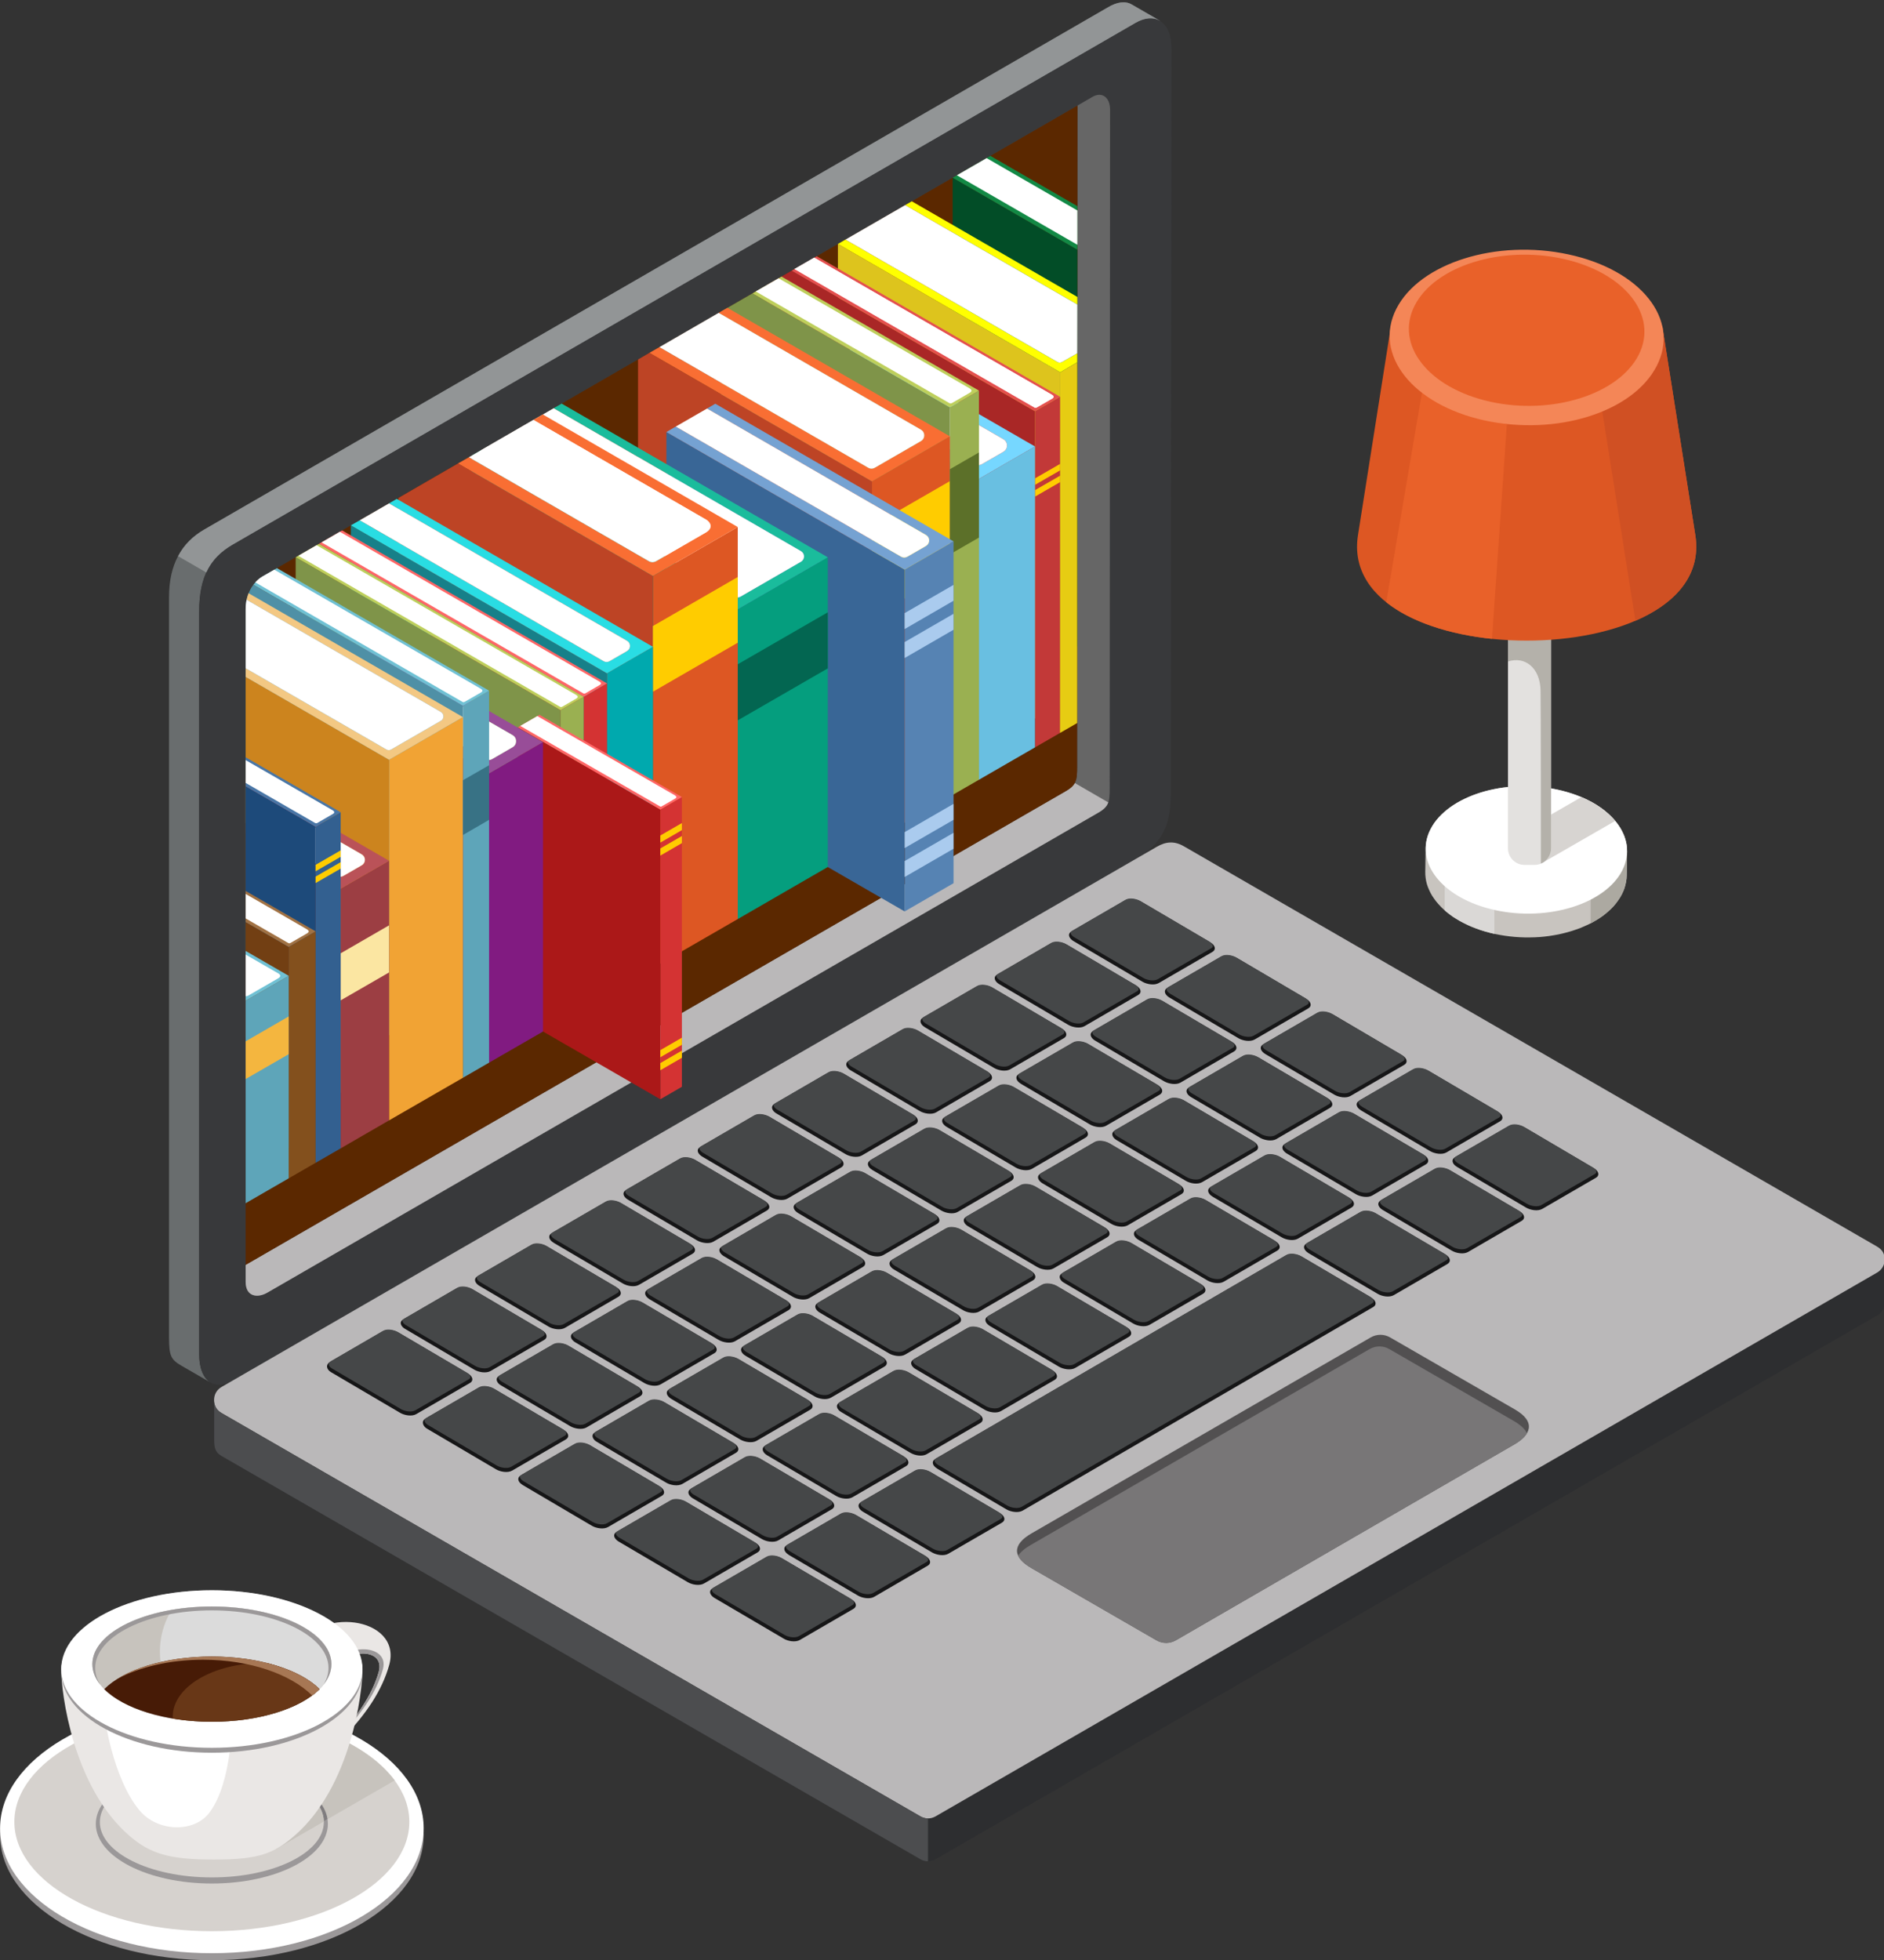 <?xml version="1.0" encoding="UTF-8"?><svg xmlns="http://www.w3.org/2000/svg" xmlns:xlink="http://www.w3.org/1999/xlink" height="119.6" preserveAspectRatio="xMidYMid meet" version="1.0" viewBox="24.6 19.7 115.0 119.6" width="115.0" zoomAndPan="magnify"><rect x="24.6" y="19.7" width="115.0" height="119.6" fill="#333333" stroke="none"/><defs><clipPath id="a"><path d="M 0 0 L 161.398 0 L 161.398 161.398 L 0 161.398 Z M 0 0"/></clipPath></defs><g><g clip-path="url(#a)"/><g><path d="M 37.062 52.016 L 92.207 20.16 C 92.785 19.809 93.297 19.746 93.68 19.973 L 95.395 20.961 L 95.395 20.969 C 94.992 20.734 94.465 20.777 93.91 21.098 L 38.82 52.922 C 37.496 53.688 36.758 54.816 36.758 57.02 L 36.758 102.332 C 36.758 103.188 37.012 103.789 37.434 104.051 L 35.66 103.027 C 35.027 102.66 34.918 102.414 34.918 101.32 L 34.918 56.121 C 34.918 54.137 35.691 52.809 37.062 52.016" fill="#696d6e" fill-rule="evenodd"/></g><g><path d="M 38.82 52.922 L 93.91 21.098 C 95.066 20.43 96.113 20.973 96.109 22.688 L 96.07 67.973 C 96.066 69.902 95.688 71.098 93.934 72.109 L 38.801 103.938 C 37.621 104.621 36.758 103.906 36.758 102.332 L 36.758 57.02 C 36.758 54.816 37.496 53.688 38.82 52.922" fill="#38393b" fill-rule="evenodd"/></g><g><path d="M 139.641 96.551 L 139.641 99.188 C 139.641 99.562 139.488 99.793 139.176 99.973 L 81.707 133.152 C 81.41 133.324 81.074 133.324 80.781 133.152 L 38.133 108.551 C 37.805 108.363 37.672 108.145 37.672 107.598 L 37.672 105.211 C 37.691 105.512 37.828 105.758 38.133 105.93 L 80.781 130.535 C 81.074 130.703 81.41 130.703 81.707 130.535 L 139.176 97.352 C 139.473 97.184 139.641 96.891 139.641 96.551" fill="#2d2e30" fill-rule="evenodd"/></g><g><path d="M 38.133 104.328 L 95.211 71.371 C 95.777 71.043 96.293 71.012 96.863 71.34 L 139.168 95.762 C 139.5 95.953 139.641 96.211 139.641 96.551 C 139.641 96.891 139.473 97.184 139.176 97.355 L 81.707 130.535 C 81.41 130.703 81.074 130.703 80.781 130.535 L 38.133 105.93 C 37.805 105.742 37.668 105.469 37.668 105.129 C 37.668 104.789 37.836 104.496 38.133 104.328" fill="#bab8b9" fill-rule="evenodd"/></g><g><path d="M 108.258 101.316 C 108.637 101.094 109.082 101.094 109.465 101.316 L 117.066 105.703 C 118.414 106.48 117.992 107.285 117.055 107.828 L 96.387 119.785 C 96.004 120.008 95.559 120.008 95.176 119.785 L 87.559 115.387 C 86.414 114.727 86.355 113.965 87.574 113.262 L 108.258 101.316" fill="#525051" fill-rule="evenodd"/></g><g><path d="M 40.637 54.867 L 91.289 25.609 C 91.863 25.281 92.359 25.633 92.359 26.398 L 92.336 67.359 C 92.336 68.539 92.391 68.859 91.629 69.297 L 40.91 98.582 C 40.336 98.91 39.594 98.852 39.594 97.91 L 39.594 96.883 L 89.641 67.984 C 90.402 67.547 90.348 67.227 90.348 66.047 L 90.371 26.141 L 40.637 54.867" fill="#666" fill-rule="evenodd"/></g><g><path d="M 90.207 67.48 L 92.25 68.664 C 92.16 68.914 91.984 69.094 91.629 69.297 L 40.91 98.582 C 40.336 98.91 39.594 98.852 39.594 97.91 L 39.594 96.883 L 89.641 67.984 C 89.934 67.816 90.105 67.668 90.207 67.48" fill="#bab8b9" fill-rule="evenodd"/></g><g><path d="M 108.199 102.023 C 108.582 101.805 109.027 101.805 109.406 102.023 L 117.012 106.414 C 117.441 106.664 117.691 106.918 117.805 107.16 C 117.656 107.41 117.387 107.637 117.055 107.828 L 96.387 119.785 C 96.004 120.008 95.559 120.008 95.176 119.785 L 87.559 115.387 C 87.145 115.148 86.871 114.895 86.75 114.633 C 86.891 114.41 87.145 114.188 87.52 113.973 L 108.199 102.023" fill="#787677" fill-rule="evenodd"/></g><g><path d="M 49.215 100.211 L 52.48 98.312 C 52.754 98.156 53.207 98.238 53.469 98.391 L 57.688 100.875 C 57.73 100.898 57.773 100.93 57.812 100.965 C 57.98 101.113 58.043 101.328 57.812 101.465 L 54.547 103.359 C 54.273 103.516 53.816 103.434 53.555 103.281 L 49.34 100.797 C 49.293 100.773 49.254 100.742 49.215 100.711 C 49.043 100.559 48.98 100.344 49.215 100.211 Z M 53.746 97.578 L 57.012 95.684 C 57.285 95.527 57.742 95.605 58 95.762 L 62.219 98.242 C 62.262 98.27 62.305 98.301 62.344 98.332 C 62.512 98.48 62.574 98.699 62.344 98.832 L 59.078 100.73 C 58.805 100.887 58.348 100.805 58.09 100.652 L 53.871 98.168 C 53.828 98.145 53.785 98.113 53.746 98.078 C 53.578 97.93 53.516 97.715 53.746 97.578 Z M 58.277 94.949 L 61.543 93.055 C 61.816 92.895 62.273 92.977 62.531 93.129 L 66.75 95.613 C 66.797 95.641 66.836 95.668 66.875 95.703 C 67.043 95.852 67.105 96.066 66.875 96.203 L 63.609 98.098 C 63.336 98.258 62.883 98.176 62.621 98.02 L 58.402 95.539 C 58.359 95.512 58.316 95.48 58.277 95.449 C 58.109 95.301 58.047 95.082 58.277 94.949 Z M 62.809 92.32 L 66.078 90.422 C 66.348 90.266 66.805 90.348 67.066 90.5 L 71.285 92.98 C 71.328 93.008 71.367 93.039 71.406 93.074 C 71.578 93.223 71.641 93.438 71.406 93.57 L 68.141 95.469 C 67.871 95.625 67.414 95.543 67.152 95.391 L 62.934 92.906 C 62.891 92.883 62.848 92.852 62.809 92.816 C 62.641 92.668 62.578 92.453 62.809 92.32 Z M 67.344 89.688 L 70.609 87.793 C 70.879 87.633 71.336 87.715 71.598 87.867 L 75.816 90.352 C 75.859 90.379 75.902 90.406 75.941 90.441 C 76.109 90.59 76.172 90.809 75.941 90.941 L 72.672 92.836 C 72.402 92.996 71.945 92.914 71.684 92.762 L 67.465 90.277 C 67.422 90.25 67.379 90.223 67.344 90.188 C 67.172 90.039 67.109 89.824 67.344 89.688 Z M 71.875 87.059 L 75.141 85.16 C 75.414 85.004 75.867 85.086 76.129 85.238 L 80.348 87.723 C 80.391 87.746 80.434 87.777 80.473 87.812 C 80.641 87.961 80.703 88.176 80.473 88.312 L 77.207 90.207 C 76.934 90.363 76.477 90.281 76.219 90.129 L 72 87.648 C 71.953 87.621 71.914 87.59 71.875 87.559 C 71.707 87.406 71.645 87.191 71.875 87.059 Z M 76.406 84.426 L 79.672 82.531 C 79.945 82.375 80.402 82.457 80.66 82.609 L 84.879 85.09 C 84.922 85.117 84.965 85.148 85.004 85.18 C 85.172 85.332 85.234 85.547 85.004 85.68 L 81.738 87.578 C 81.465 87.734 81.008 87.652 80.75 87.5 L 76.531 85.016 C 76.488 84.992 76.445 84.961 76.406 84.926 C 76.238 84.777 76.176 84.562 76.406 84.426 Z M 80.938 81.797 L 84.203 79.902 C 84.477 79.742 84.934 79.824 85.195 79.977 L 89.41 82.461 C 89.457 82.488 89.496 82.516 89.535 82.551 C 89.707 82.699 89.77 82.914 89.535 83.051 L 86.27 84.945 C 85.996 85.105 85.543 85.023 85.281 84.867 L 81.062 82.387 C 81.02 82.359 80.977 82.328 80.938 82.297 C 80.77 82.148 80.707 81.93 80.938 81.797 Z M 85.469 79.168 L 88.738 77.27 C 89.008 77.113 89.465 77.195 89.727 77.348 L 93.945 79.832 C 93.988 79.855 94.031 79.887 94.066 79.918 C 94.238 80.07 94.301 80.285 94.07 80.418 L 90.801 82.316 C 90.531 82.473 90.074 82.391 89.812 82.238 L 85.594 79.754 C 85.551 79.73 85.508 79.699 85.469 79.664 C 85.301 79.516 85.238 79.301 85.469 79.168 Z M 90.004 76.535 L 93.27 74.641 C 93.539 74.48 93.996 74.562 94.258 74.719 L 98.477 77.199 C 98.52 77.227 98.562 77.258 98.602 77.289 C 98.77 77.438 98.832 77.656 98.602 77.789 L 95.336 79.684 C 95.062 79.844 94.605 79.762 94.344 79.609 L 90.125 77.125 C 90.082 77.098 90.039 77.07 90.004 77.035 C 89.836 76.887 89.77 76.668 90.004 76.535 Z M 50.57 106.266 L 53.801 104.391 C 54.074 104.23 54.531 104.312 54.789 104.465 L 59.008 106.949 C 59.051 106.977 59.094 107.008 59.133 107.039 C 59.301 107.188 59.363 107.402 59.133 107.539 L 55.867 109.434 C 55.594 109.594 55.137 109.512 54.879 109.359 L 50.66 106.875 C 50.43 106.742 50.285 106.43 50.57 106.266 Z M 55.066 103.656 L 58.332 101.758 C 58.605 101.602 59.062 101.684 59.32 101.836 L 63.539 104.32 C 63.586 104.344 63.625 104.375 63.664 104.41 C 63.832 104.559 63.895 104.773 63.664 104.906 L 60.398 106.805 C 60.125 106.961 59.668 106.879 59.41 106.727 L 55.191 104.242 C 55.148 104.219 55.105 104.188 55.066 104.156 C 54.898 104.004 54.836 103.789 55.066 103.656 Z M 59.598 101.023 L 62.863 99.129 C 63.137 98.969 63.594 99.051 63.855 99.207 L 68.074 101.688 C 68.117 101.715 68.156 101.746 68.195 101.777 C 68.363 101.926 68.43 102.145 68.199 102.277 L 64.93 104.172 C 64.656 104.332 64.203 104.25 63.941 104.098 L 59.723 101.613 C 59.68 101.59 59.637 101.559 59.598 101.523 C 59.43 101.375 59.367 101.16 59.598 101.023 Z M 64.129 98.395 L 67.398 96.496 C 67.668 96.34 68.125 96.422 68.387 96.574 L 72.605 99.059 C 72.648 99.086 72.691 99.113 72.727 99.148 C 72.898 99.297 72.961 99.512 72.73 99.648 L 69.465 101.543 C 69.191 101.703 68.734 101.617 68.473 101.465 L 64.254 98.984 C 64.211 98.957 64.168 98.926 64.133 98.895 C 63.961 98.746 63.898 98.527 64.129 98.395 Z M 68.664 95.766 L 71.93 93.867 C 72.203 93.711 72.656 93.793 72.918 93.945 L 77.137 96.426 C 77.18 96.453 77.223 96.484 77.262 96.52 C 77.43 96.668 77.492 96.883 77.262 97.016 L 73.996 98.914 C 73.723 99.07 73.266 98.988 73.004 98.836 L 68.785 96.352 C 68.742 96.328 68.703 96.297 68.664 96.262 C 68.492 96.113 68.43 95.898 68.664 95.766 Z M 73.195 93.133 L 76.461 91.238 C 76.734 91.078 77.191 91.16 77.449 91.316 L 81.668 93.797 C 81.711 93.824 81.754 93.852 81.793 93.887 C 81.961 94.035 82.023 94.254 81.793 94.387 L 78.527 96.281 C 78.254 96.441 77.797 96.359 77.539 96.207 L 73.32 93.723 C 73.277 93.695 73.234 93.668 73.195 93.633 C 73.027 93.484 72.965 93.266 73.195 93.133 Z M 77.727 90.504 L 80.992 88.605 C 81.266 88.449 81.723 88.531 81.98 88.684 L 86.199 91.168 C 86.246 91.191 86.285 91.223 86.324 91.258 C 86.492 91.406 86.555 91.621 86.324 91.758 L 83.059 93.652 C 82.785 93.809 82.332 93.727 82.07 93.574 L 77.852 91.094 C 77.809 91.066 77.766 91.035 77.727 91.004 C 77.559 90.852 77.496 90.637 77.727 90.504 Z M 82.258 87.871 L 85.527 85.977 C 85.797 85.82 86.254 85.902 86.516 86.055 L 90.734 88.535 C 90.777 88.562 90.82 88.594 90.855 88.625 C 91.027 88.777 91.09 88.992 90.855 89.125 L 87.59 91.023 C 87.32 91.18 86.863 91.098 86.602 90.945 L 82.383 88.461 C 82.34 88.438 82.297 88.406 82.262 88.371 C 82.09 88.223 82.027 88.008 82.258 87.871 Z M 86.789 85.242 L 90.059 83.348 C 90.328 83.188 90.785 83.27 91.047 83.422 L 95.266 85.906 C 95.309 85.93 95.352 85.961 95.391 85.996 C 95.559 86.145 95.621 86.359 95.391 86.496 L 92.121 88.391 C 91.852 88.551 91.395 88.469 91.133 88.316 L 86.914 85.832 C 86.871 85.805 86.828 85.773 86.793 85.742 C 86.621 85.594 86.559 85.375 86.789 85.242 Z M 91.324 82.609 L 94.59 80.715 C 94.863 80.559 95.316 80.641 95.578 80.793 L 99.797 83.277 C 99.84 83.301 99.883 83.332 99.922 83.363 C 100.09 83.516 100.152 83.73 99.922 83.863 L 96.656 85.762 C 96.383 85.918 95.926 85.836 95.664 85.684 L 91.449 83.199 C 91.402 83.176 91.363 83.145 91.324 83.109 C 91.156 82.961 91.094 82.746 91.324 82.609 Z M 95.855 79.98 L 99.121 78.086 C 99.395 77.926 99.852 78.008 100.109 78.16 L 104.328 80.645 C 104.371 80.672 104.414 80.703 104.453 80.734 C 104.621 80.883 104.684 81.102 104.453 81.234 L 101.188 83.129 C 100.914 83.289 100.457 83.207 100.199 83.055 L 95.98 80.57 C 95.938 80.543 95.895 80.516 95.855 80.48 C 95.688 80.332 95.625 80.113 95.855 79.98 Z M 56.387 109.73 L 59.652 107.836 C 59.926 107.676 60.383 107.758 60.645 107.91 L 64.859 110.395 C 64.906 110.418 64.945 110.453 64.984 110.484 C 65.156 110.633 65.219 110.852 64.984 110.984 L 61.719 112.879 C 61.445 113.039 60.992 112.957 60.73 112.805 L 56.512 110.32 C 56.469 110.293 56.426 110.262 56.387 110.23 C 56.219 110.082 56.156 109.863 56.387 109.73 Z M 60.918 107.102 L 64.184 105.203 C 64.457 105.047 64.914 105.129 65.176 105.281 L 69.395 107.766 C 69.438 107.789 69.48 107.82 69.516 107.855 C 69.688 108.004 69.75 108.219 69.52 108.352 L 66.25 110.25 C 65.98 110.406 65.523 110.328 65.262 110.172 L 61.043 107.688 C 61 107.664 60.957 107.633 60.918 107.602 C 60.75 107.449 60.688 107.234 60.918 107.102 Z M 65.453 104.469 L 68.719 102.574 C 68.988 102.414 69.445 102.496 69.707 102.652 L 73.926 105.133 C 73.969 105.16 74.012 105.191 74.051 105.223 C 74.219 105.371 74.281 105.59 74.051 105.723 L 70.785 107.617 C 70.512 107.777 70.055 107.695 69.793 107.543 L 65.574 105.059 C 65.531 105.031 65.488 105.004 65.453 104.969 C 65.281 104.82 65.219 104.605 65.453 104.469 Z M 69.984 101.84 L 73.25 99.945 C 73.523 99.785 73.977 99.867 74.238 100.02 L 78.457 102.504 C 78.5 102.527 78.543 102.559 78.582 102.594 C 78.75 102.742 78.812 102.957 78.582 103.094 L 75.316 104.988 C 75.043 105.145 74.586 105.066 74.328 104.91 L 70.109 102.43 C 70.062 102.402 70.023 102.371 69.984 102.34 C 69.816 102.191 69.754 101.973 69.984 101.84 Z M 74.516 99.211 L 77.781 97.312 C 78.055 97.156 78.512 97.238 78.77 97.391 L 82.988 99.871 C 83.031 99.898 83.074 99.93 83.113 99.961 C 83.281 100.113 83.344 100.328 83.113 100.461 L 79.848 102.359 C 79.574 102.516 79.117 102.434 78.859 102.281 L 74.641 99.797 C 74.598 99.773 74.555 99.742 74.516 99.707 C 74.348 99.559 74.285 99.344 74.516 99.211 Z M 79.047 96.578 L 82.312 94.684 C 82.586 94.523 83.043 94.605 83.305 94.758 L 87.523 97.242 C 87.566 97.27 87.605 97.297 87.645 97.332 C 87.816 97.48 87.879 97.699 87.645 97.832 L 84.379 99.727 C 84.105 99.887 83.652 99.805 83.391 99.652 L 79.172 97.168 C 79.129 97.141 79.086 97.113 79.047 97.078 C 78.879 96.93 78.816 96.711 79.047 96.578 Z M 83.578 93.949 L 86.848 92.051 C 87.117 91.895 87.574 91.977 87.836 92.129 L 92.055 94.613 C 92.098 94.637 92.141 94.668 92.176 94.703 C 92.348 94.852 92.41 95.066 92.18 95.203 L 88.91 97.098 C 88.641 97.254 88.184 97.172 87.922 97.02 L 83.703 94.535 C 83.66 94.512 83.617 94.48 83.582 94.449 C 83.41 94.297 83.348 94.082 83.578 93.949 Z M 88.109 91.316 L 91.379 89.422 C 91.652 89.266 92.105 89.344 92.367 89.5 L 96.586 91.98 C 96.629 92.008 96.672 92.039 96.711 92.07 C 96.879 92.219 96.941 92.438 96.711 92.57 L 93.445 94.465 C 93.172 94.625 92.715 94.543 92.453 94.391 L 88.234 91.906 C 88.191 91.883 88.152 91.852 88.113 91.816 C 87.945 91.668 87.879 91.453 88.109 91.316 Z M 92.645 88.688 L 95.91 86.789 C 96.184 86.633 96.641 86.715 96.898 86.867 L 101.117 89.352 C 101.16 89.379 101.203 89.406 101.242 89.441 C 101.41 89.59 101.473 89.805 101.242 89.941 L 97.977 91.836 C 97.703 91.996 97.246 91.914 96.988 91.758 L 92.77 89.277 C 92.723 89.25 92.684 89.219 92.645 89.188 C 92.477 89.039 92.414 88.82 92.645 88.688 Z M 97.176 86.055 L 100.441 84.16 C 100.715 84.004 101.172 84.086 101.434 84.238 L 105.648 86.719 C 105.695 86.746 105.734 86.777 105.773 86.809 C 105.941 86.961 106.008 87.176 105.773 87.309 L 102.508 89.207 C 102.234 89.363 101.777 89.281 101.52 89.129 L 97.301 86.645 C 97.258 86.621 97.215 86.59 97.176 86.555 C 97.008 86.406 96.945 86.191 97.176 86.055 Z M 101.707 83.426 L 104.977 81.531 C 105.246 81.371 105.703 81.453 105.965 81.605 L 110.184 84.09 C 110.227 84.117 110.27 84.148 110.305 84.18 C 110.477 84.328 110.539 84.547 110.309 84.68 L 107.039 86.574 C 106.77 86.734 106.312 86.652 106.051 86.5 L 101.832 84.016 C 101.789 83.988 101.746 83.961 101.711 83.926 C 101.539 83.777 101.477 83.559 101.707 83.426 Z M 62.238 113.176 L 65.508 111.281 C 65.777 111.121 66.234 111.203 66.496 111.355 L 70.715 113.84 C 70.758 113.863 70.801 113.895 70.84 113.93 C 71.008 114.078 71.07 114.293 70.84 114.43 L 67.574 116.324 C 67.301 116.484 66.844 116.402 66.582 116.246 L 62.363 113.766 C 62.32 113.738 62.277 113.711 62.242 113.676 C 62.07 113.527 62.008 113.309 62.238 113.176 Z M 66.773 110.543 L 70.039 108.648 C 70.312 108.492 70.766 108.574 71.027 108.727 L 75.246 111.211 C 75.289 111.234 75.332 111.266 75.371 111.297 C 75.539 111.449 75.602 111.664 75.371 111.797 L 72.105 113.695 C 71.832 113.852 71.375 113.77 71.113 113.617 L 66.898 111.133 C 66.852 111.109 66.812 111.078 66.773 111.043 C 66.602 110.895 66.539 110.68 66.773 110.543 Z M 71.305 107.914 L 74.57 106.02 C 74.844 105.859 75.301 105.941 75.559 106.098 L 79.777 108.578 C 79.82 108.605 79.863 108.637 79.902 108.668 C 80.07 108.816 80.133 109.035 79.902 109.168 L 76.637 111.062 C 76.363 111.223 75.906 111.141 75.648 110.988 L 71.43 108.504 C 71.387 108.477 71.344 108.449 71.305 108.414 C 71.137 108.266 71.074 108.047 71.305 107.914 Z M 75.836 105.285 L 79.102 103.391 C 79.375 103.23 79.832 103.312 80.094 103.465 L 84.309 105.949 C 84.355 105.973 84.395 106.004 84.434 106.039 C 84.602 106.188 84.664 106.402 84.434 106.539 L 81.168 108.434 C 80.895 108.594 80.441 108.512 80.18 108.355 L 75.961 105.871 C 75.918 105.848 75.875 105.816 75.836 105.785 C 75.668 105.637 75.605 105.418 75.836 105.285 Z M 80.367 102.652 L 83.637 100.758 C 83.906 100.602 84.363 100.684 84.625 100.836 L 88.844 103.316 C 88.887 103.344 88.93 103.375 88.965 103.406 C 89.137 103.559 89.199 103.773 88.969 103.906 L 85.699 105.805 C 85.43 105.961 84.973 105.879 84.711 105.727 L 80.492 103.242 C 80.449 103.219 80.406 103.188 80.367 103.152 C 80.199 103.004 80.137 102.789 80.367 102.652 Z M 84.902 100.023 L 88.168 98.129 C 88.441 97.969 88.895 98.051 89.156 98.203 L 93.375 100.688 C 93.418 100.715 93.461 100.742 93.496 100.777 C 93.668 100.926 93.73 101.145 93.5 101.277 L 90.234 103.172 C 89.961 103.332 89.504 103.25 89.242 103.098 L 85.023 100.613 C 84.98 100.586 84.941 100.559 84.902 100.523 C 84.73 100.375 84.668 100.156 84.902 100.023 Z M 89.434 97.395 L 92.699 95.496 C 92.973 95.34 93.426 95.422 93.688 95.574 L 97.906 98.059 C 97.949 98.082 97.992 98.113 98.031 98.148 C 98.199 98.297 98.262 98.512 98.031 98.648 L 94.766 100.543 C 94.492 100.699 94.035 100.617 93.777 100.465 L 89.559 97.98 C 89.516 97.957 89.473 97.926 89.434 97.895 C 89.266 97.742 89.203 97.527 89.434 97.395 Z M 93.965 94.762 L 97.23 92.867 C 97.504 92.711 97.961 92.789 98.219 92.945 L 102.438 95.426 C 102.48 95.453 102.523 95.484 102.562 95.516 C 102.73 95.664 102.793 95.883 102.562 96.016 L 99.297 97.91 C 99.023 98.07 98.57 97.988 98.309 97.836 L 94.09 95.352 C 94.047 95.328 94.004 95.297 93.965 95.262 C 93.797 95.113 93.734 94.898 93.965 94.762 Z M 98.496 92.133 L 101.762 90.234 C 102.035 90.078 102.492 90.16 102.754 90.312 L 106.973 92.797 C 107.016 92.824 107.059 92.852 107.094 92.887 C 107.266 93.035 107.324 93.25 107.094 93.387 L 103.828 95.281 C 103.555 95.441 103.102 95.359 102.84 95.203 L 98.621 92.723 C 98.578 92.695 98.535 92.664 98.496 92.633 C 98.328 92.48 98.266 92.266 98.496 92.133 Z M 103.027 89.504 L 106.297 87.605 C 106.566 87.449 107.023 87.531 107.285 87.684 L 111.504 90.164 C 111.547 90.191 111.59 90.223 111.629 90.254 C 111.797 90.406 111.859 90.621 111.629 90.754 L 108.359 92.652 C 108.09 92.809 107.633 92.727 107.371 92.574 L 103.152 90.09 C 103.109 90.066 103.066 90.035 103.031 90 C 102.859 89.852 102.797 89.637 103.027 89.504 Z M 107.562 86.871 L 110.828 84.977 C 111.102 84.816 111.555 84.898 111.816 85.051 L 116.035 87.535 C 116.078 87.562 116.121 87.594 116.16 87.625 C 116.328 87.773 116.391 87.992 116.16 88.125 L 112.895 90.02 C 112.621 90.18 112.164 90.098 111.902 89.945 L 107.684 87.461 C 107.641 87.434 107.602 87.406 107.562 87.371 C 107.391 87.223 107.328 87.004 107.562 86.871 Z M 68.094 116.621 L 71.359 114.727 C 71.633 114.566 72.09 114.648 72.348 114.801 L 76.566 117.285 C 76.609 117.312 76.652 117.34 76.691 117.375 C 76.859 117.523 76.922 117.738 76.691 117.875 L 73.426 119.77 C 73.152 119.93 72.695 119.848 72.438 119.691 L 68.219 117.211 C 68.172 117.184 68.133 117.152 68.094 117.121 C 67.926 116.973 67.863 116.754 68.094 116.621 Z M 72.625 113.988 L 75.891 112.094 C 76.164 111.938 76.621 112.02 76.883 112.172 L 81.098 114.652 C 81.145 114.68 81.184 114.711 81.223 114.742 C 81.391 114.895 81.457 115.109 81.223 115.242 L 77.957 117.141 C 77.684 117.297 77.227 117.215 76.969 117.062 L 72.75 114.582 C 72.707 114.555 72.664 114.523 72.625 114.488 C 72.457 114.34 72.395 114.125 72.625 113.988 Z M 77.156 111.359 L 80.422 109.465 C 80.695 109.305 81.152 109.387 81.414 109.539 L 85.633 112.023 C 85.676 112.051 85.719 112.082 85.754 112.113 C 85.926 112.262 85.988 112.48 85.758 112.613 L 82.488 114.508 C 82.219 114.668 81.762 114.586 81.5 114.434 L 77.281 111.949 C 77.238 111.922 77.195 111.895 77.156 111.859 C 76.988 111.711 76.926 111.492 77.156 111.359 Z M 81.688 108.73 C 88.82 104.59 95.953 100.453 103.086 96.312 C 103.355 96.152 103.812 96.234 104.074 96.391 L 108.293 98.871 C 108.336 98.898 108.379 98.93 108.414 98.961 C 108.586 99.109 108.648 99.328 108.414 99.461 C 101.285 103.602 94.152 107.738 87.023 111.879 C 86.75 112.035 86.293 111.957 86.031 111.801 L 81.812 109.32 C 81.77 109.293 81.727 109.262 81.691 109.23 C 81.52 109.082 81.457 108.863 81.688 108.73 Z M 104.352 95.578 L 107.617 93.68 C 107.891 93.523 108.344 93.605 108.605 93.758 L 112.824 96.242 C 112.867 96.266 112.91 96.297 112.949 96.332 C 113.117 96.48 113.18 96.695 112.949 96.832 L 109.684 98.727 C 109.41 98.887 108.953 98.805 108.691 98.648 L 104.473 96.168 C 104.43 96.141 104.387 96.109 104.352 96.078 C 104.18 95.926 104.117 95.711 104.352 95.578 Z M 108.883 92.945 L 112.148 91.051 C 112.422 90.895 112.879 90.977 113.137 91.129 L 117.355 93.609 C 117.398 93.637 117.441 93.668 117.48 93.699 C 117.648 93.848 117.711 94.066 117.48 94.199 L 114.215 96.094 C 113.941 96.254 113.484 96.172 113.227 96.02 L 109.008 93.535 C 108.965 93.512 108.922 93.48 108.883 93.445 C 108.715 93.297 108.652 93.082 108.883 92.945 Z M 113.414 90.316 L 116.68 88.422 C 116.953 88.262 117.41 88.344 117.672 88.496 L 121.887 90.98 C 121.934 91.008 121.973 91.035 122.012 91.07 C 122.18 91.219 122.242 91.438 122.012 91.57 L 118.746 93.465 C 118.473 93.625 118.016 93.543 117.758 93.391 L 113.539 90.906 C 113.496 90.879 113.453 90.848 113.414 90.816 C 113.246 90.668 113.184 90.449 113.414 90.316 Z M 44.758 102.797 L 47.949 100.945 C 48.219 100.785 48.676 100.867 48.938 101.02 L 53.156 103.504 C 53.199 103.531 53.242 103.559 53.281 103.594 C 53.449 103.742 53.512 103.961 53.281 104.094 L 50.012 105.988 C 49.742 106.148 49.285 106.066 49.023 105.91 L 44.805 103.43 C 44.535 103.27 44.453 102.977 44.758 102.797" fill="#161617" fill-rule="evenodd"/></g><g><path d="M 49.262 100.168 C 49.043 100.293 49.242 100.484 49.387 100.566 L 53.605 103.051 C 53.832 103.184 54.25 103.266 54.484 103.129 L 57.75 101.23 C 57.969 101.105 57.77 100.914 57.625 100.832 L 53.406 98.348 C 53.18 98.215 52.762 98.137 52.527 98.273 Z M 53.793 97.539 C 53.578 97.664 53.777 97.855 53.918 97.938 L 58.137 100.422 C 58.363 100.555 58.781 100.633 59.016 100.496 L 62.281 98.602 C 62.5 98.477 62.301 98.285 62.156 98.203 L 57.938 95.719 C 57.711 95.586 57.297 95.504 57.059 95.641 Z M 58.324 94.906 C 58.109 95.031 58.309 95.223 58.449 95.309 L 62.668 97.789 C 62.895 97.922 63.312 98.004 63.547 97.867 L 66.816 95.973 C 67.031 95.844 66.832 95.656 66.691 95.57 L 62.469 93.086 C 62.242 92.953 61.828 92.875 61.594 93.012 Z M 62.855 92.277 C 62.641 92.402 62.84 92.594 62.984 92.676 L 67.203 95.16 C 67.426 95.293 67.844 95.371 68.082 95.234 L 71.348 93.34 C 71.562 93.215 71.363 93.023 71.223 92.941 L 67.004 90.457 C 66.777 90.324 66.359 90.242 66.125 90.383 Z M 67.391 89.645 C 67.172 89.773 67.371 89.961 67.516 90.047 L 71.734 92.531 C 71.961 92.664 72.375 92.742 72.613 92.605 L 75.879 90.711 C 76.094 90.586 75.895 90.395 75.754 90.309 L 71.535 87.828 C 71.309 87.695 70.891 87.613 70.656 87.75 Z M 71.922 87.016 C 71.707 87.141 71.906 87.332 72.047 87.414 L 76.266 89.898 C 76.492 90.031 76.91 90.113 77.145 89.977 L 80.41 88.078 C 80.629 87.953 80.43 87.762 80.285 87.68 L 76.066 85.195 C 75.84 85.062 75.422 84.984 75.188 85.121 Z M 76.453 84.387 C 76.238 84.512 76.438 84.703 76.578 84.785 L 80.797 87.27 C 81.023 87.402 81.441 87.48 81.676 87.344 L 84.941 85.449 C 85.16 85.324 84.961 85.133 84.816 85.047 L 80.598 82.566 C 80.371 82.434 79.957 82.352 79.719 82.488 Z M 80.984 81.754 C 80.77 81.883 80.969 82.07 81.109 82.156 L 85.328 84.637 C 85.555 84.773 85.973 84.852 86.207 84.715 L 89.477 82.82 C 89.691 82.691 89.492 82.504 89.348 82.418 L 85.133 79.934 C 84.906 79.801 84.488 79.723 84.254 79.859 Z M 85.52 79.125 C 85.301 79.25 85.5 79.441 85.645 79.523 L 89.863 82.008 C 90.09 82.141 90.504 82.223 90.738 82.086 L 94.008 80.188 C 94.223 80.062 94.023 79.871 93.883 79.789 L 89.664 77.305 C 89.438 77.172 89.02 77.094 88.785 77.227 Z M 90.051 76.492 C 89.832 76.621 90.031 76.809 90.176 76.895 L 94.395 79.379 C 94.621 79.512 95.035 79.59 95.273 79.453 L 98.539 77.559 C 98.758 77.434 98.555 77.242 98.414 77.156 L 94.195 74.676 C 93.969 74.543 93.551 74.461 93.316 74.598 Z M 50.617 106.223 C 50.418 106.336 50.543 106.547 50.707 106.645 L 54.926 109.129 C 55.152 109.262 55.57 109.34 55.805 109.203 L 59.07 107.309 C 59.289 107.184 59.09 106.992 58.945 106.906 L 54.727 104.422 C 54.5 104.289 54.086 104.211 53.848 104.348 Z M 55.113 103.613 C 54.898 103.738 55.098 103.93 55.238 104.012 L 59.457 106.496 C 59.684 106.629 60.102 106.711 60.336 106.574 L 63.602 104.676 C 63.82 104.551 63.621 104.359 63.477 104.277 L 59.262 101.793 C 59.031 101.66 58.617 101.582 58.379 101.719 Z M 59.648 100.984 C 59.43 101.109 59.629 101.297 59.773 101.383 L 63.988 103.867 C 64.219 104 64.633 104.078 64.867 103.941 L 68.137 102.047 C 68.352 101.922 68.152 101.73 68.012 101.645 L 63.793 99.164 C 63.566 99.031 63.148 98.949 62.914 99.086 Z M 64.18 98.352 C 63.961 98.477 64.16 98.668 64.305 98.754 L 68.523 101.234 C 68.75 101.367 69.164 101.449 69.402 101.312 L 72.668 99.414 C 72.883 99.289 72.684 99.098 72.543 99.016 L 68.324 96.531 C 68.098 96.398 67.68 96.32 67.445 96.457 Z M 68.711 95.723 C 68.492 95.848 68.691 96.039 68.836 96.121 L 73.055 98.605 C 73.281 98.738 73.699 98.82 73.934 98.68 L 77.199 96.785 C 77.418 96.66 77.219 96.469 77.074 96.387 L 72.855 93.902 C 72.629 93.77 72.211 93.688 71.977 93.824 Z M 73.242 93.09 C 73.027 93.219 73.227 93.406 73.367 93.492 L 77.586 95.973 C 77.812 96.109 78.23 96.188 78.465 96.051 L 81.73 94.156 C 81.949 94.031 81.75 93.84 81.605 93.754 L 77.387 91.273 C 77.16 91.137 76.742 91.059 76.508 91.195 Z M 77.773 90.461 C 77.559 90.586 77.758 90.777 77.898 90.859 L 82.117 93.344 C 82.344 93.477 82.762 93.559 82.996 93.422 L 86.266 91.523 C 86.48 91.398 86.281 91.207 86.141 91.125 L 81.918 88.641 C 81.695 88.508 81.277 88.43 81.039 88.566 Z M 82.305 87.832 C 82.09 87.957 82.289 88.148 82.43 88.23 L 86.652 90.715 C 86.879 90.848 87.293 90.926 87.531 90.789 L 90.797 88.895 C 91.012 88.77 90.812 88.578 90.672 88.492 L 86.453 86.012 C 86.227 85.879 85.809 85.797 85.574 85.934 Z M 86.84 85.199 C 86.621 85.324 86.82 85.516 86.965 85.602 L 91.184 88.082 C 91.41 88.219 91.824 88.297 92.062 88.16 L 95.328 86.266 C 95.543 86.137 95.344 85.949 95.203 85.863 L 90.984 83.379 C 90.758 83.246 90.34 83.168 90.105 83.305 Z M 91.371 82.57 C 91.152 82.695 91.352 82.887 91.496 82.969 L 95.715 85.453 C 95.941 85.586 96.359 85.664 96.594 85.531 L 99.859 83.633 C 100.078 83.508 99.879 83.316 99.734 83.234 L 95.516 80.75 C 95.289 80.617 94.871 80.535 94.637 80.672 Z M 95.902 79.938 C 95.688 80.066 95.887 80.254 96.027 80.34 L 100.246 82.824 C 100.473 82.957 100.891 83.035 101.125 82.898 L 104.391 81.004 C 104.609 80.879 104.41 80.688 104.266 80.602 L 100.047 78.121 C 99.82 77.984 99.406 77.906 99.168 78.043 Z M 56.434 109.688 C 56.219 109.812 56.418 110.004 56.559 110.09 L 60.777 112.57 C 61.004 112.707 61.422 112.785 61.656 112.648 L 64.926 110.754 C 65.141 110.629 64.941 110.438 64.797 110.352 L 60.582 107.867 C 60.355 107.734 59.938 107.656 59.703 107.793 Z M 60.969 107.059 C 60.75 107.184 60.949 107.375 61.094 107.457 L 65.312 109.941 C 65.535 110.074 65.953 110.156 66.191 110.02 L 69.457 108.121 C 69.672 107.996 69.473 107.805 69.332 107.723 L 65.113 105.238 C 64.887 105.105 64.469 105.027 64.234 105.16 Z M 65.5 104.426 C 65.281 104.555 65.48 104.742 65.625 104.828 L 69.844 107.312 C 70.07 107.445 70.484 107.523 70.723 107.387 L 73.988 105.492 C 74.207 105.367 74.004 105.176 73.863 105.09 L 69.645 102.609 C 69.418 102.477 69 102.395 68.766 102.531 Z M 70.031 101.797 C 69.816 101.922 70.016 102.113 70.156 102.195 L 74.375 104.68 C 74.602 104.812 75.02 104.895 75.254 104.758 L 78.52 102.859 C 78.738 102.734 78.539 102.543 78.395 102.461 L 74.176 99.977 C 73.949 99.844 73.531 99.766 73.297 99.902 Z M 74.562 99.168 C 74.348 99.293 74.547 99.484 74.688 99.566 L 78.906 102.051 C 79.133 102.184 79.551 102.266 79.785 102.129 L 83.051 100.23 C 83.27 100.105 83.07 99.914 82.926 99.832 L 78.707 97.348 C 78.48 97.215 78.066 97.133 77.832 97.27 Z M 79.094 96.535 C 78.879 96.66 79.078 96.852 79.219 96.938 L 83.438 99.418 C 83.664 99.555 84.082 99.633 84.316 99.496 L 87.586 97.602 C 87.801 97.473 87.602 97.285 87.461 97.199 L 83.242 94.719 C 83.016 94.582 82.598 94.504 82.363 94.641 Z M 83.629 93.906 C 83.41 94.031 83.609 94.223 83.754 94.305 L 87.973 96.789 C 88.199 96.922 88.613 97.004 88.852 96.867 L 92.117 94.969 C 92.332 94.844 92.133 94.652 91.992 94.57 L 87.773 92.086 C 87.547 91.953 87.129 91.875 86.895 92.012 Z M 88.16 91.277 C 87.941 91.402 88.145 91.594 88.285 91.676 L 92.504 94.16 C 92.73 94.293 93.148 94.371 93.383 94.234 L 96.648 92.34 C 96.867 92.215 96.664 92.023 96.523 91.938 L 92.305 89.457 C 92.078 89.324 91.66 89.242 91.426 89.379 Z M 92.691 88.645 C 92.477 88.77 92.676 88.961 92.816 89.047 L 97.035 91.527 C 97.262 91.66 97.68 91.742 97.914 91.605 L 101.18 89.711 C 101.398 89.582 101.199 89.395 101.055 89.309 L 96.836 86.824 C 96.609 86.691 96.195 86.613 95.957 86.75 Z M 97.223 86.016 C 97.008 86.141 97.207 86.332 97.348 86.414 L 101.566 88.898 C 101.793 89.031 102.211 89.109 102.445 88.973 L 105.715 87.078 C 105.93 86.953 105.73 86.762 105.59 86.68 L 101.367 84.195 C 101.145 84.062 100.727 83.98 100.488 84.117 Z M 101.758 83.383 C 101.539 83.512 101.738 83.699 101.883 83.785 L 106.102 86.27 C 106.324 86.402 106.742 86.48 106.977 86.344 L 110.246 84.449 C 110.461 84.324 110.262 84.133 110.121 84.047 L 105.902 81.566 C 105.676 81.43 105.258 81.352 105.023 81.488 Z M 62.289 113.133 C 62.07 113.258 62.27 113.449 62.414 113.535 L 66.633 116.016 C 66.859 116.148 67.277 116.23 67.512 116.094 L 70.777 114.199 C 70.992 114.07 70.793 113.883 70.652 113.797 L 66.434 111.312 C 66.207 111.18 65.789 111.102 65.555 111.238 Z M 66.82 110.504 C 66.602 110.629 66.801 110.82 66.945 110.902 L 71.164 113.387 C 71.391 113.52 71.809 113.602 72.043 113.465 L 75.309 111.566 C 75.527 111.441 75.328 111.25 75.184 111.168 L 70.965 108.684 C 70.738 108.551 70.32 108.473 70.086 108.605 Z M 71.352 107.871 C 71.137 108 71.336 108.188 71.477 108.273 L 75.695 110.758 C 75.922 110.891 76.34 110.969 76.574 110.832 L 79.84 108.938 C 80.059 108.812 79.859 108.621 79.715 108.535 L 75.496 106.055 C 75.27 105.918 74.855 105.84 74.617 105.977 Z M 75.883 105.242 C 75.668 105.367 75.867 105.559 76.008 105.645 L 80.227 108.125 C 80.453 108.258 80.871 108.34 81.105 108.203 L 84.371 106.309 C 84.59 106.18 84.391 105.988 84.246 105.906 L 80.031 103.422 C 79.801 103.289 79.387 103.211 79.152 103.348 Z M 80.418 102.613 C 80.199 102.738 80.398 102.93 80.543 103.012 L 84.762 105.496 C 84.988 105.629 85.402 105.707 85.641 105.57 L 88.906 103.676 C 89.121 103.551 88.922 103.359 88.781 103.273 L 84.562 100.793 C 84.336 100.66 83.918 100.578 83.684 100.715 Z M 84.949 99.98 C 84.73 100.105 84.93 100.297 85.074 100.383 L 89.293 102.863 C 89.52 102.996 89.934 103.078 90.172 102.941 L 93.438 101.047 C 93.656 100.918 93.457 100.73 93.312 100.645 L 89.094 98.16 C 88.867 98.027 88.449 97.949 88.215 98.086 Z M 89.48 97.352 C 89.266 97.477 89.465 97.668 89.605 97.75 L 93.824 100.234 C 94.051 100.367 94.469 100.449 94.703 100.312 L 97.969 98.414 C 98.188 98.289 97.988 98.098 97.844 98.016 L 93.625 95.531 C 93.398 95.398 92.98 95.32 92.746 95.457 Z M 94.012 94.719 C 93.797 94.848 93.996 95.035 94.137 95.121 L 98.355 97.605 C 98.582 97.738 99 97.816 99.234 97.68 L 102.504 95.785 C 102.719 95.66 102.52 95.469 102.379 95.383 L 98.156 92.902 C 97.93 92.77 97.516 92.688 97.281 92.824 Z M 98.543 92.09 C 98.328 92.215 98.527 92.406 98.668 92.492 L 102.887 94.973 C 103.113 95.105 103.531 95.188 103.766 95.051 L 107.035 93.156 C 107.25 93.027 107.051 92.84 106.91 92.754 L 102.691 90.27 C 102.465 90.137 102.047 90.059 101.812 90.195 Z M 103.078 89.461 C 102.859 89.586 103.059 89.777 103.203 89.859 L 107.422 92.344 C 107.648 92.477 108.062 92.555 108.301 92.418 L 111.566 90.523 C 111.781 90.398 111.582 90.207 111.441 90.125 L 107.223 87.641 C 106.996 87.508 106.578 87.426 106.344 87.562 Z M 107.609 86.828 C 107.391 86.957 107.594 87.145 107.734 87.23 L 111.953 89.715 C 112.18 89.848 112.598 89.926 112.832 89.789 L 116.098 87.895 C 116.316 87.77 116.113 87.578 115.973 87.492 L 111.754 85.012 C 111.527 84.875 111.109 84.797 110.875 84.934 Z M 68.141 116.578 C 67.926 116.707 68.125 116.895 68.266 116.98 L 72.484 119.461 C 72.711 119.598 73.129 119.676 73.363 119.539 L 76.629 117.645 C 76.848 117.516 76.648 117.328 76.504 117.242 L 72.285 114.762 C 72.059 114.625 71.645 114.547 71.406 114.684 Z M 72.672 113.949 C 72.457 114.074 72.656 114.266 72.797 114.348 L 77.016 116.832 C 77.242 116.965 77.66 117.043 77.895 116.906 L 81.16 115.012 C 81.379 114.887 81.18 114.695 81.035 114.613 L 76.82 112.129 C 76.594 111.996 76.176 111.914 75.941 112.051 Z M 77.207 111.316 C 76.988 111.445 77.188 111.637 77.332 111.719 L 81.547 114.203 C 81.777 114.336 82.191 114.414 82.426 114.277 L 85.695 112.383 C 85.91 112.258 85.711 112.066 85.57 111.98 L 81.352 109.496 C 81.125 109.363 80.707 109.285 80.473 109.422 Z M 81.738 108.688 C 81.52 108.812 81.719 109.004 81.863 109.09 L 86.082 111.57 C 86.309 111.703 86.723 111.785 86.961 111.648 C 94.09 107.508 101.223 103.367 108.355 99.23 C 108.57 99.105 108.371 98.914 108.23 98.828 L 104.012 96.348 C 103.785 96.215 103.367 96.133 103.133 96.27 C 96 100.41 88.867 104.547 81.738 108.688 Z M 104.398 95.535 C 104.18 95.66 104.379 95.852 104.523 95.938 L 108.742 98.418 C 108.969 98.551 109.387 98.633 109.621 98.496 L 112.887 96.598 C 113.105 96.473 112.902 96.281 112.762 96.199 L 108.543 93.715 C 108.316 93.582 107.898 93.504 107.664 93.641 Z M 108.93 92.906 C 108.715 93.031 108.91 93.223 109.055 93.305 L 113.273 95.789 C 113.5 95.922 113.918 96 114.152 95.863 L 117.418 93.969 C 117.637 93.844 117.438 93.652 117.293 93.57 L 113.074 91.086 C 112.848 90.953 112.434 90.871 112.195 91.008 Z M 113.461 90.273 C 113.246 90.402 113.445 90.59 113.586 90.676 L 117.805 93.156 C 118.031 93.293 118.449 93.371 118.684 93.234 L 121.949 91.34 C 122.168 91.211 121.969 91.023 121.824 90.938 L 117.605 88.457 C 117.383 88.32 116.965 88.242 116.727 88.379 Z M 44.805 102.758 C 44.586 102.883 44.645 103.074 44.855 103.199 L 49.074 105.684 C 49.301 105.816 49.715 105.895 49.953 105.758 L 53.219 103.863 C 53.434 103.734 53.234 103.547 53.094 103.461 L 48.875 100.98 C 48.648 100.844 48.23 100.766 47.996 100.902 L 44.805 102.758" fill="#454748" fill-rule="evenodd"/></g><g><path d="M 81.246 130.66 L 81.246 133.281 C 81.09 133.281 80.93 133.238 80.781 133.152 L 38.133 108.551 C 37.805 108.363 37.672 108.145 37.672 107.598 L 37.672 105.211 C 37.691 105.512 37.828 105.758 38.133 105.93 L 80.781 130.535 C 80.93 130.621 81.09 130.664 81.246 130.66" fill="#4c4d4f" fill-rule="evenodd"/></g><g><path d="M 35.469 53.637 L 37.191 54.633 C 37.539 53.871 38.094 53.34 38.82 52.922 L 93.91 21.098 C 94.465 20.777 94.992 20.734 95.395 20.969 L 95.395 20.961 L 93.68 19.973 C 93.297 19.746 92.785 19.809 92.207 20.16 L 37.062 52.016 C 36.371 52.414 35.832 52.949 35.469 53.637" fill="#929596" fill-rule="evenodd"/></g><g><path d="M 90.371 26.141 L 90.348 66.047 C 90.348 67.227 90.402 67.547 89.641 67.984 L 39.594 96.883 L 39.594 56.863 C 39.594 55.914 40.062 55.199 40.637 54.867 L 90.371 26.141" fill="#5b2800" fill-rule="evenodd"/></g><g><path d="M 90.348 59.137 L 82.75 60.996 L 82.75 30.543 L 90.363 34.938 L 90.348 59.137" fill="#024d27" fill-rule="evenodd"/></g><g><path d="M 90.363 32.281 L 85.051 29.211 L 82.75 30.543 L 90.363 34.938 L 90.363 32.281" fill="#128945" fill-rule="evenodd"/></g><g><path d="M 90.363 32.543 L 84.824 29.348 L 83.008 30.395 L 90.363 34.637 L 90.363 32.543" fill="#fff" fill-rule="evenodd"/></g><g><path d="M 89.309 64.422 L 75.746 56.594 L 75.746 34.586 L 89.32 42.422 L 89.309 64.422" fill="#ddc41d" fill-rule="evenodd"/></g><g><path d="M 90.359 41.258 L 89.441 41.785 C 89.344 41.844 89.23 41.844 89.133 41.785 L 76.207 34.32 L 75.746 34.586 L 89.32 42.422 L 90.359 41.809 Z M 90.363 37.82 L 80.258 31.984 L 79.852 32.215 L 90.363 38.281 L 90.363 37.82" fill="#ff0" fill-rule="evenodd"/></g><g><path d="M 90.363 38.281 L 79.852 32.215 L 76.207 34.32 L 89.133 41.785 C 89.23 41.844 89.344 41.844 89.441 41.785 L 90.359 41.258 L 90.363 38.281" fill="#fff" fill-rule="evenodd"/></g><g><path d="M 87.777 65.305 L 89.309 64.422 L 89.309 43.91 L 87.777 44.793 L 87.777 65.305" fill="#c23938" fill-rule="evenodd"/></g><g><path d="M 87.777 65.305 L 71.387 55.844 L 71.387 37.105 L 72.926 36.219 L 87.777 44.793 L 87.777 65.305" fill="#a92726" fill-rule="evenodd"/></g><g><path d="M 89.309 43.91 L 74.453 35.336 L 72.922 36.219 L 87.777 44.793 L 89.309 43.91" fill="#e4504f" fill-rule="evenodd"/></g><g><path d="M 88.816 43.793 L 74.301 35.422 L 73.098 36.117 L 87.746 44.566 C 87.789 44.59 87.836 44.594 87.879 44.566 L 88.816 44.027 C 88.883 43.988 88.914 43.957 88.914 43.906 C 88.914 43.863 88.859 43.816 88.816 43.793" fill="#fff" fill-rule="evenodd"/></g><g><path d="M 88.816 43.793 L 74.301 35.422 L 73.098 36.117 L 87.746 44.566 C 87.789 44.59 87.836 44.594 87.879 44.566 L 88.816 44.027 C 88.883 43.988 88.914 43.957 88.914 43.906 C 88.914 43.863 88.859 43.816 88.816 43.793" fill="#fff" fill-rule="evenodd"/></g><g><path d="M 89.309 48.402 L 89.309 48.008 L 87.777 48.891 L 87.777 49.285 Z M 89.309 48.727 L 87.777 49.609 L 87.777 50.004 L 89.309 49.121 L 89.309 48.727" fill="#fc0" fill-rule="evenodd"/></g><g><path d="M 84.355 67.281 L 87.777 65.305 L 87.777 46.945 L 84.355 48.922 L 84.355 67.281" fill="#69bfe1" fill-rule="evenodd"/></g><g><path d="M 84.355 67.281 L 73.578 61.059 L 73.578 42.699 L 84.355 48.922 L 84.355 67.281" fill="#60afcd" fill-rule="evenodd"/></g><g><path d="M 87.777 46.945 L 77 40.727 L 76.422 41.059 L 85.848 46.5 C 85.988 46.582 86.07 46.723 86.07 46.887 C 86.07 47.047 85.988 47.188 85.848 47.27 L 84.547 48.02 C 84.406 48.102 84.246 48.102 84.105 48.02 L 74.234 42.32 L 73.578 42.699 L 84.355 48.922 L 87.777 46.945" fill="#76d7ff" fill-rule="evenodd"/></g><g><path d="M 85.848 46.5 L 76.422 41.059 L 74.234 42.32 L 84.105 48.02 C 84.246 48.102 84.406 48.102 84.547 48.02 L 85.848 47.27 C 85.988 47.188 86.07 47.047 86.07 46.887 C 86.07 46.723 85.988 46.582 85.848 46.5" fill="#fff" fill-rule="evenodd"/></g><g><path d="M 82.582 68.305 L 84.355 67.281 L 84.355 43.535 L 82.582 44.559 L 82.582 68.305" fill="#9ab051" fill-rule="evenodd"/></g><g><path d="M 82.582 68.305 L 68.605 60.234 L 68.605 38.715 L 70.531 37.602 L 82.582 44.559 L 82.582 68.305" fill="#7f9449" fill-rule="evenodd"/></g><g><path d="M 84.355 43.535 L 72.305 36.578 L 70.531 37.602 L 82.582 44.559 L 84.355 43.535" fill="#becf5c" fill-rule="evenodd"/></g><g><path d="M 83.785 43.398 L 72.125 36.68 L 70.73 37.484 L 82.547 44.297 C 82.594 44.324 82.652 44.324 82.703 44.297 L 83.785 43.672 C 83.863 43.625 83.902 43.59 83.902 43.531 C 83.902 43.48 83.836 43.43 83.785 43.398" fill="#fff" fill-rule="evenodd"/></g><g><path d="M 77.824 71.051 L 82.582 68.305 L 82.582 46.324 L 77.824 49.07 L 77.824 71.051" fill="#dd5723" fill-rule="evenodd"/></g><g><path d="M 77.824 71.051 L 63.547 62.809 L 63.547 41.637 L 64.242 41.23 L 77.824 49.07 L 77.824 71.051" fill="#bd4425" fill-rule="evenodd"/></g><g><path d="M 82.582 46.324 L 69.004 38.484 L 68.469 38.789 L 80.809 45.914 C 80.941 45.988 81.016 46.117 81.016 46.27 C 81.016 46.414 80.941 46.547 80.809 46.621 L 78 48.242 C 77.871 48.316 77.723 48.316 77.594 48.242 L 64.848 40.883 L 64.242 41.23 L 77.824 49.07 L 82.582 46.324" fill="#f96e33" fill-rule="evenodd"/></g><g><path d="M 80.809 45.914 L 68.469 38.789 L 64.848 40.883 L 77.594 48.242 C 77.723 48.316 77.871 48.316 78 48.242 L 80.809 46.621 C 80.941 46.547 81.016 46.414 81.016 46.27 C 81.016 46.117 80.941 45.988 80.809 45.914" fill="#fff" fill-rule="evenodd"/></g><g><path d="M 82.582 49.059 L 77.824 51.805 L 77.824 57.375 L 82.582 54.629 L 82.582 49.059" fill="#fc0" fill-rule="evenodd"/></g><g><path d="M 84.355 47.309 L 82.582 48.332 L 82.582 53.527 L 84.355 52.504 L 84.355 47.309" fill="#5c7029" fill-rule="evenodd"/></g><g><path d="M 79.82 75.316 L 82.805 73.594 L 82.805 52.734 L 79.82 54.457 L 79.82 75.316" fill="#5683b3" fill-rule="evenodd"/></g><g><path d="M 79.82 75.316 L 65.277 66.918 L 65.277 46.062 L 79.82 54.457 L 79.82 75.316" fill="#396696" fill-rule="evenodd"/></g><g><path d="M 82.805 52.734 L 68.262 44.336 L 67.758 44.629 L 81.121 52.344 C 81.242 52.414 81.316 52.535 81.316 52.68 C 81.316 52.82 81.242 52.945 81.121 53.016 L 79.988 53.668 C 79.863 53.738 79.723 53.738 79.602 53.668 L 65.848 45.73 L 65.277 46.062 L 79.82 54.457 L 82.805 52.734" fill="#75a2d2" fill-rule="evenodd"/></g><g><path d="M 81.121 52.344 L 67.758 44.629 L 65.848 45.73 L 79.602 53.668 C 79.723 53.738 79.863 53.738 79.988 53.668 L 81.121 53.016 C 81.242 52.941 81.316 52.82 81.316 52.68 C 81.316 52.535 81.242 52.414 81.121 52.344" fill="#fff" fill-rule="evenodd"/></g><g><path d="M 82.801 56.359 L 82.801 55.391 L 79.82 57.113 L 79.82 58.086 Z M 82.801 58.129 L 82.801 57.156 L 79.82 58.879 L 79.82 59.852 Z M 82.801 69.727 L 82.801 68.754 L 79.82 70.477 L 79.82 71.449 Z M 82.801 70.52 L 79.82 72.242 L 79.82 73.215 L 82.801 71.492 L 82.801 70.52" fill="#aacbee" fill-rule="evenodd"/></g><g><path d="M 69.633 75.781 L 75.129 72.605 L 75.129 53.707 L 69.633 56.879 L 69.633 75.781" fill="#059e7e" fill-rule="evenodd"/></g><g><path d="M 69.633 75.781 L 53.391 66.402 L 53.391 47.5 L 69.633 56.879 L 69.633 75.781" fill="#008b6b" fill-rule="evenodd"/></g><g><path d="M 75.129 53.707 L 58.883 44.328 L 58.395 44.609 L 73.492 53.328 C 73.609 53.398 73.68 53.516 73.68 53.652 C 73.68 53.793 73.609 53.91 73.492 53.98 L 69.797 56.113 C 69.68 56.18 69.539 56.18 69.422 56.113 L 53.949 47.18 L 53.391 47.5 L 69.633 56.879 L 75.129 53.707" fill="#1abc9c" fill-rule="evenodd"/></g><g><path d="M 73.492 53.328 L 58.395 44.609 L 53.949 47.18 L 69.422 56.113 C 69.539 56.18 69.68 56.18 69.797 56.113 L 73.492 53.98 C 73.609 53.91 73.68 53.793 73.68 53.652 C 73.68 53.516 73.609 53.398 73.492 53.328" fill="#fff" fill-rule="evenodd"/></g><g><path d="M 64.453 78.77 L 69.633 75.781 L 69.633 51.859 L 64.453 54.848 L 64.453 78.77" fill="#dd5723" fill-rule="evenodd"/></g><g><path d="M 64.453 78.77 L 48.918 69.801 L 48.918 50.086 L 52.559 47.98 L 64.453 54.848 L 64.453 78.77" fill="#bd4425" fill-rule="evenodd"/></g><g><path d="M 69.633 51.859 L 57.734 44.992 L 57.16 45.324 L 67.703 51.41 C 68.02 51.594 68.121 51.941 67.703 52.18 L 64.648 53.945 C 64.508 54.027 64.344 54.027 64.203 53.945 L 53.219 47.602 L 52.559 47.98 L 64.453 54.848 L 69.633 51.859" fill="#f96e33" fill-rule="evenodd"/></g><g><path d="M 67.703 51.41 L 57.16 45.324 L 53.219 47.602 L 64.203 53.945 C 64.344 54.027 64.508 54.027 64.648 53.945 L 67.703 52.18 C 67.844 52.098 67.926 51.961 67.926 51.797 C 67.926 51.633 67.844 51.492 67.703 51.41" fill="#fff" fill-rule="evenodd"/></g><g><path d="M 69.633 54.91 L 64.453 57.902 L 64.453 61.91 L 69.633 58.918 L 69.633 54.91" fill="#fc0" fill-rule="evenodd"/></g><g><path d="M 61.648 80.391 L 64.453 78.77 L 64.453 59.168 L 61.648 60.785 L 61.648 80.391" fill="#00a9ae" fill-rule="evenodd"/></g><g><path d="M 61.648 80.391 L 46.016 71.363 L 46.016 51.758 L 61.648 60.785 L 61.648 80.391" fill="#178089" fill-rule="evenodd"/></g><g><path d="M 64.453 59.168 L 48.82 50.141 L 48.348 50.414 L 62.875 58.801 C 62.988 58.867 63.055 58.98 63.055 59.117 C 63.055 59.25 62.988 59.363 62.875 59.43 L 61.809 60.047 C 61.691 60.113 61.559 60.113 61.445 60.047 L 46.555 51.449 L 46.016 51.758 L 61.648 60.785 L 64.453 59.168" fill="#29dde3" fill-rule="evenodd"/></g><g><path d="M 62.875 58.801 L 48.348 50.414 L 46.555 51.449 L 61.445 60.047 C 61.559 60.113 61.691 60.113 61.809 60.047 L 62.875 59.43 C 62.988 59.363 63.055 59.25 63.055 59.117 C 63.055 58.98 62.988 58.867 62.875 58.801" fill="#fff" fill-rule="evenodd"/></g><g><path d="M 60.23 81.207 L 61.648 80.391 L 61.648 61.402 L 60.23 62.219 L 60.23 81.207" fill="#d43333" fill-rule="evenodd"/></g><g><path d="M 60.23 81.207 L 50.895 75.816 L 50.895 56.828 L 60.23 62.219 L 60.23 81.207" fill="#ab1818" fill-rule="evenodd"/></g><g><path d="M 61.648 61.402 L 45.484 52.066 L 44.066 52.887 L 60.23 62.219 L 61.648 61.402" fill="#f66" fill-rule="evenodd"/></g><g><path d="M 61.191 61.293 L 45.344 52.148 L 44.227 52.797 L 60.203 62.008 C 60.242 62.031 60.289 62.031 60.328 62.008 L 61.191 61.508 C 61.254 61.473 61.285 61.445 61.285 61.398 C 61.285 61.355 61.234 61.316 61.191 61.293" fill="#fff" fill-rule="evenodd"/></g><g><path d="M 58.816 82.027 L 60.23 81.207 L 60.23 62.219 L 58.816 63.035 L 58.816 82.027" fill="#9ab051" fill-rule="evenodd"/></g><g><path d="M 58.816 82.027 L 42.648 72.691 L 42.648 53.703 L 58.816 63.035 L 58.816 82.027" fill="#7f9449" fill-rule="evenodd"/></g><g><path d="M 60.23 62.219 L 44.066 52.887 L 42.648 53.703 L 58.816 63.035 L 60.23 62.219" fill="#becf5c" fill-rule="evenodd"/></g><g><path d="M 59.777 62.109 L 43.926 52.969 L 42.809 53.613 L 58.785 62.828 C 58.824 62.848 58.871 62.848 58.91 62.828 L 59.777 62.328 C 59.84 62.289 59.867 62.262 59.867 62.215 C 59.867 62.176 59.816 62.133 59.777 62.109" fill="#fff" fill-rule="evenodd"/></g><g><path d="M 64.906 86.777 L 66.223 86.016 L 66.223 68.336 L 64.906 69.098 L 64.906 86.777" fill="#d43333" fill-rule="evenodd"/></g><g><path d="M 64.906 86.777 L 56.211 81.758 L 56.211 64.078 L 64.906 69.098 L 64.906 86.777" fill="#ab1818" fill-rule="evenodd"/></g><g><path d="M 66.223 68.336 L 57.531 63.32 L 56.211 64.078 L 64.906 69.098 L 66.223 68.336" fill="#f66" fill-rule="evenodd"/></g><g><path d="M 65.801 68.234 L 57.398 63.395 L 56.359 63.996 L 64.879 68.902 C 64.914 68.926 64.957 68.926 64.992 68.902 L 65.801 68.438 C 65.855 68.406 65.887 68.379 65.887 68.336 C 65.887 68.297 65.836 68.258 65.801 68.234" fill="#fff" fill-rule="evenodd"/></g><g><path d="M 66.223 83.453 L 66.223 83.02 L 64.906 83.781 L 64.906 84.215 Z M 66.223 83.809 L 64.906 84.57 L 64.906 85.008 L 66.223 84.246 L 66.223 83.809" fill="#fc0" fill-rule="evenodd"/></g><g><path d="M 66.223 70.355 L 66.223 69.922 L 64.906 70.684 L 64.906 71.117 Z M 66.223 70.715 L 64.906 71.473 L 64.906 71.91 L 66.223 71.148 L 66.223 70.715" fill="#fc0" fill-rule="evenodd"/></g><g><path d="M 54.453 80.215 L 54.453 79.312 L 52.859 80.234 L 52.859 81.133 Z M 54.453 80.949 L 52.859 81.871 L 52.859 82.77 L 54.453 81.848 L 54.453 80.949" fill="#fff" fill-rule="evenodd"/></g><g><path d="M 54.453 84.543 L 57.746 82.645 L 57.746 64.988 L 54.453 66.887 L 54.453 84.543" fill="#811b81" fill-rule="evenodd"/></g><g><path d="M 54.453 84.543 L 44.09 78.559 L 44.09 60.902 L 54.453 66.887 L 54.453 84.543" fill="#606" fill-rule="evenodd"/></g><g><path d="M 57.746 64.988 L 47.379 59.004 L 46.824 59.324 L 55.891 64.559 C 56.027 64.637 56.102 64.77 56.102 64.926 C 56.102 65.082 56.027 65.219 55.891 65.297 L 54.641 66.02 C 54.504 66.098 54.348 66.098 54.215 66.02 L 44.723 60.539 L 44.09 60.902 L 54.453 66.887 L 57.746 64.988" fill="#984d98" fill-rule="evenodd"/></g><g><path d="M 55.891 64.559 L 46.824 59.324 L 44.723 60.539 L 54.215 66.02 C 54.348 66.098 54.504 66.098 54.641 66.02 L 55.891 65.297 C 56.027 65.219 56.102 65.082 56.102 64.926 C 56.102 64.77 56.027 64.637 55.891 64.559" fill="#fff" fill-rule="evenodd"/></g><g><path d="M 52.859 85.465 L 54.453 84.543 L 54.453 61.844 L 52.859 62.766 L 52.859 85.465" fill="#5ea5b9" fill-rule="evenodd"/></g><g><path d="M 52.859 85.465 L 39.594 77.805 L 39.594 56.863 C 39.594 56.262 39.781 55.754 40.066 55.379 L 52.859 62.766 L 52.859 85.465" fill="#4f90a6" fill-rule="evenodd"/></g><g><path d="M 54.453 61.844 L 41.504 54.367 L 40.637 54.867 C 40.426 54.988 40.23 55.16 40.066 55.379 L 52.859 62.766 L 54.453 61.844" fill="#70c1d4" fill-rule="evenodd"/></g><g><path d="M 53.941 61.723 L 41.344 54.461 L 40.637 54.867 C 40.473 54.961 40.32 55.086 40.184 55.238 L 52.824 62.527 C 52.871 62.555 52.922 62.555 52.965 62.527 L 53.941 61.965 C 54.012 61.926 54.047 61.895 54.047 61.84 C 54.047 61.793 53.984 61.746 53.941 61.723" fill="#fff" fill-rule="evenodd"/></g><g><path d="M 48.348 88.066 L 52.859 85.465 L 52.859 63.457 L 48.348 66.062 L 48.348 88.066" fill="#f1a334" fill-rule="evenodd"/></g><g><path d="M 48.348 88.066 L 39.594 83.012 L 39.594 61.004 L 48.348 66.062 L 48.348 88.066" fill="#cc841e" fill-rule="evenodd"/></g><g><path d="M 52.859 63.457 L 39.773 55.898 C 39.723 56.023 39.684 56.156 39.652 56.297 L 51.516 63.145 C 51.613 63.203 51.668 63.301 51.668 63.414 C 51.668 63.527 51.613 63.625 51.516 63.68 L 48.484 65.43 C 48.387 65.488 48.273 65.488 48.176 65.43 L 39.594 60.477 L 39.594 61.004 L 48.348 66.062 L 52.859 63.457" fill="#f3c883" fill-rule="evenodd"/></g><g><path d="M 51.516 63.145 L 39.652 56.297 C 39.613 56.473 39.594 56.664 39.594 56.863 L 39.594 60.477 L 48.176 65.43 C 48.273 65.488 48.387 65.488 48.484 65.43 L 51.516 63.68 C 51.613 63.625 51.668 63.527 51.668 63.414 C 51.668 63.301 51.613 63.203 51.516 63.145" fill="#fff" fill-rule="evenodd"/></g><g><path d="M 45.395 89.773 L 48.348 88.066 L 48.348 72.223 L 45.395 73.926 L 45.395 89.773" fill="#9c3e43" fill-rule="evenodd"/></g><g><path d="M 45.395 89.773 L 39.594 86.422 L 39.594 70.578 L 45.395 73.926 L 45.395 89.773" fill="#813337" fill-rule="evenodd"/></g><g><path d="M 48.348 72.223 L 39.594 67.164 L 39.594 67.742 L 46.684 71.836 C 46.805 71.906 46.875 72.027 46.875 72.168 C 46.875 72.309 46.805 72.43 46.684 72.5 L 45.562 73.148 C 45.441 73.219 45.301 73.219 45.18 73.148 L 39.594 69.922 L 39.594 70.578 L 45.395 73.926 L 48.348 72.223" fill="#ba5258" fill-rule="evenodd"/></g><g><path d="M 46.684 71.836 L 39.594 67.742 L 39.594 69.922 L 45.18 73.148 C 45.301 73.219 45.441 73.219 45.562 73.148 L 46.684 72.5 C 46.805 72.43 46.875 72.309 46.875 72.168 C 46.875 72.027 46.805 71.906 46.684 71.836" fill="#fff" fill-rule="evenodd"/></g><g><path d="M 48.348 76.164 L 45.395 77.871 L 45.395 80.742 L 48.348 79.039 L 48.348 76.164" fill="#fbe6a2" fill-rule="evenodd"/></g><g><path d="M 43.863 90.656 L 45.395 89.773 L 45.395 69.262 L 43.863 70.145 L 43.863 90.656" fill="#336090" fill-rule="evenodd"/></g><g><path d="M 43.863 90.656 L 39.594 88.188 L 39.594 67.676 L 43.863 70.145 L 43.863 90.656" fill="#1d4a7a" fill-rule="evenodd"/></g><g><path d="M 45.395 69.262 L 39.594 65.91 L 39.594 67.676 L 43.863 70.145 L 45.395 69.262" fill="#4976a6" fill-rule="evenodd"/></g><g><path d="M 44.902 69.141 L 39.594 66.082 L 39.594 67.473 L 43.832 69.918 C 43.875 69.941 43.926 69.941 43.969 69.918 L 44.902 69.379 C 44.969 69.34 45.004 69.305 45.004 69.258 C 45.004 69.215 44.945 69.168 44.902 69.141" fill="#fff" fill-rule="evenodd"/></g><g><path d="M 45.395 71.984 L 45.395 71.59 L 43.863 72.473 L 43.863 72.867 Z M 45.395 72.309 L 43.863 73.191 L 43.863 73.586 L 45.395 72.703 L 45.395 72.309" fill="#fc0" fill-rule="evenodd"/></g><g><path d="M 42.223 91.602 L 43.863 90.656 L 43.863 76.531 L 42.223 77.48 L 42.223 91.602" fill="#83501d" fill-rule="evenodd"/></g><g><path d="M 42.223 91.602 L 39.594 90.086 L 39.594 75.965 L 42.223 77.48 L 42.223 91.602" fill="#723f13" fill-rule="evenodd"/></g><g><path d="M 43.863 76.531 L 39.594 74.066 L 39.594 75.965 L 42.223 77.48 L 43.863 76.531" fill="#a17244" fill-rule="evenodd"/></g><g><path d="M 43.336 76.406 L 39.594 74.25 L 39.594 75.742 L 42.188 77.238 C 42.234 77.266 42.285 77.266 42.332 77.238 L 43.336 76.66 C 43.406 76.617 43.445 76.582 43.445 76.531 C 43.445 76.484 43.383 76.434 43.336 76.406" fill="#fff" fill-rule="evenodd"/></g><g><path d="M 39.594 93.121 L 42.223 91.602 L 42.223 79.246 L 39.594 80.766 L 39.594 93.121" fill="#5ea5b9" fill-rule="evenodd"/></g><g><path d="M 42.223 79.246 L 39.594 77.727 L 39.594 80.766 L 42.223 79.246" fill="#70c1d4" fill-rule="evenodd"/></g><g><path d="M 41.574 79.09 L 39.594 77.949 L 39.594 80.48 C 39.637 80.496 39.688 80.488 39.73 80.465 L 41.574 79.402 C 41.66 79.348 41.707 79.309 41.707 79.242 C 41.707 79.184 41.629 79.121 41.574 79.09" fill="#fff" fill-rule="evenodd"/></g><g><path d="M 42.223 81.723 L 39.594 83.242 L 39.594 85.543 L 42.223 84.027 L 42.223 81.723" fill="#f4b63f" fill-rule="evenodd"/></g><g><path d="M 54.453 66.395 L 52.859 67.312 L 52.859 70.652 L 54.453 69.727 L 54.453 66.395" fill="#387285" fill-rule="evenodd"/></g><g><path d="M 75.129 57.062 L 69.633 60.234 L 69.633 63.656 L 75.129 60.484 L 75.129 57.062" fill="#036651" fill-rule="evenodd"/></g><g><path d="M 89.309 64.422 L 90.352 63.82 L 90.359 41.809 L 89.32 42.422 L 89.309 64.422" fill="#e6cc13" fill-rule="evenodd"/></g><g><path d="M 123.594 74.281 L 123.684 74.09 L 123.758 73.898 L 123.812 73.707 L 123.855 73.512 L 123.883 73.32 L 123.895 73.129 L 123.918 71.676 L 123.914 71.484 L 123.895 71.293 L 123.863 71.105 L 123.812 70.922 L 123.754 70.734 L 123.676 70.555 L 123.59 70.375 L 123.488 70.199 L 123.371 70.023 L 123.242 69.855 L 123.102 69.688 L 122.949 69.527 L 122.785 69.371 L 122.609 69.219 L 122.422 69.07 L 122.223 68.93 L 122.012 68.793 L 121.789 68.664 L 121.559 68.539 L 121.316 68.422 L 121.066 68.312 L 120.805 68.211 L 120.531 68.117 L 120.25 68.031 L 119.961 67.953 L 119.664 67.883 L 119.359 67.82 L 119.055 67.773 L 118.75 67.73 L 118.445 67.703 L 118.141 67.68 L 117.84 67.672 L 117.539 67.668 L 117.238 67.676 L 116.941 67.695 L 116.648 67.723 L 116.355 67.758 L 116.07 67.801 L 115.789 67.855 L 115.512 67.914 L 115.238 67.984 L 114.973 68.062 L 114.715 68.148 L 114.461 68.242 L 114.219 68.344 L 113.98 68.453 L 113.75 68.57 L 113.531 68.691 L 113.32 68.824 L 113.117 68.961 L 112.93 69.105 L 112.75 69.258 L 112.578 69.414 L 112.422 69.578 L 112.277 69.746 L 112.145 69.922 L 112.027 70.105 L 111.922 70.293 L 111.832 70.484 L 111.758 70.676 L 111.703 70.867 L 111.66 71.059 L 111.633 71.25 L 111.621 71.445 L 111.598 72.898 L 111.602 73.09 L 111.621 73.277 L 111.652 73.465 L 111.699 73.652 L 111.762 73.836 L 111.84 74.02 L 111.926 74.199 L 112.027 74.375 L 112.145 74.547 L 112.273 74.719 L 112.414 74.883 L 112.566 75.047 L 112.73 75.203 L 112.906 75.355 L 113.094 75.5 L 113.293 75.645 L 113.504 75.777 L 113.727 75.91 L 113.957 76.031 L 114.199 76.148 L 114.449 76.258 L 114.711 76.359 L 114.984 76.457 L 115.266 76.543 L 115.555 76.621 L 115.852 76.691 L 116.156 76.75 L 116.461 76.801 L 116.766 76.84 L 117.07 76.871 L 117.371 76.891 L 117.676 76.902 L 117.977 76.902 L 118.277 76.895 L 118.574 76.879 L 118.867 76.852 L 119.16 76.816 L 119.445 76.77 L 119.727 76.719 L 120.004 76.656 L 120.277 76.586 L 120.543 76.508 L 120.801 76.422 L 121.055 76.332 L 121.297 76.227 L 121.535 76.121 L 121.766 76.004 L 121.984 75.879 L 122.195 75.75 L 122.398 75.613 L 122.586 75.469 L 122.766 75.316 L 122.938 75.16 L 123.094 74.996 L 123.238 74.824 L 123.367 74.648 L 123.488 74.469 L 123.594 74.281" fill="#c8c4bf" fill-rule="evenodd"/></g><g><path d="M 115.816 69.609 L 112.785 69.609 L 112.785 75.25 L 112.906 75.355 L 113.094 75.5 L 113.293 75.645 L 113.504 75.777 L 113.727 75.91 L 113.957 76.031 L 114.199 76.148 L 114.449 76.258 L 114.711 76.359 L 114.984 76.457 L 115.266 76.543 L 115.555 76.621 L 115.816 76.684 L 115.816 69.609" fill="#dad8d6" fill-rule="evenodd"/></g><g><path d="M 121.695 68.613 L 121.695 76.039 L 121.766 76.004 L 121.984 75.879 L 122.195 75.75 L 122.398 75.613 L 122.586 75.469 L 122.766 75.316 L 122.938 75.16 L 123.094 74.996 L 123.238 74.824 L 123.367 74.648 L 123.488 74.469 L 123.594 74.281 L 123.684 74.09 L 123.758 73.898 L 123.812 73.707 L 123.855 73.512 L 123.883 73.32 L 123.895 73.129 L 123.918 71.676 L 123.914 71.484 L 123.895 71.293 L 123.863 71.105 L 123.812 70.922 L 123.754 70.734 L 123.676 70.555 L 123.59 70.375 L 123.488 70.199 L 123.371 70.023 L 123.242 69.855 L 123.102 69.688 L 122.949 69.527 L 122.785 69.371 L 122.609 69.219 L 122.422 69.07 L 122.223 68.93 L 122.012 68.793 L 121.789 68.664 L 121.695 68.613" fill="#aca9a1" fill-rule="evenodd"/></g><g><path d="M 123.617 72.828 C 124.664 70.793 122.895 68.582 119.664 67.883 C 116.434 67.184 112.969 68.262 111.922 70.293 C 110.879 72.324 112.648 74.539 115.879 75.238 C 119.105 75.938 122.57 74.855 123.617 72.828" fill="#fff" fill-rule="evenodd"/></g><g><path d="M 117.996 70.145 L 121.129 68.34 C 122.008 68.715 122.711 69.219 123.191 69.793 L 118.773 72.336 L 117.996 70.145" fill="#d7d4d1" fill-rule="evenodd"/></g><g><path d="M 116.648 55.453 L 116.648 71.465 C 116.648 72.023 117.102 72.477 117.656 72.477 L 118.27 72.477 C 118.824 72.477 119.277 72.023 119.277 71.465 L 119.277 55.445 L 119.113 55.461 L 118.629 55.488 L 118.137 55.504 L 117.645 55.504 L 117.148 55.484 L 116.648 55.453" fill="#e3e1df" fill-rule="evenodd"/></g><g><path d="M 116.648 60.066 C 117.68 59.727 118.613 60.441 118.637 61.844 C 118.656 62.914 118.656 70.719 118.656 72.398 C 119.02 72.246 119.277 71.887 119.277 71.465 L 119.277 55.445 L 119.113 55.461 L 118.629 55.488 L 118.137 55.504 L 117.645 55.504 L 117.148 55.484 L 116.648 55.453 L 116.648 60.066" fill="#b4b1aa" fill-rule="evenodd"/></g><g><path d="M 128.082 52.352 L 126.066 39.598 C 126.051 39.551 109.52 39.543 109.504 39.594 L 107.492 52.352 C 106.141 60.938 129.438 60.938 128.082 52.352" fill="#dd5723" fill-rule="evenodd"/></g><g><path d="M 111.48 43.164 L 109.219 56.449 C 110.758 57.676 113.125 58.418 115.672 58.684 L 116.578 45.598 C 114.449 45.121 112.703 44.254 111.48 43.164" fill="#e96129" fill-rule="evenodd"/></g><g><path d="M 122.371 44.602 L 124.426 57.578 C 126.875 56.523 128.465 54.781 128.082 52.352 L 126.066 39.598 C 126.062 39.59 125.676 39.586 125.023 39.578 C 124.359 41.461 123.379 44.086 122.371 44.602" fill="#d05023" fill-rule="evenodd"/></g><g><path d="M 125.727 42.031 C 127.184 39.199 124.754 36.176 120.352 35.227 C 115.953 34.273 111.254 35.746 109.832 38.543 C 108.41 41.34 110.816 44.387 115.207 45.352 C 119.598 46.312 124.273 44.863 125.727 42.031" fill="#f48657" fill-rule="evenodd"/></g><g><path d="M 124.625 41.355 C 125.848 38.945 123.777 36.32 120 35.492 C 116.227 34.664 112.172 35.941 110.949 38.352 C 109.727 40.758 111.797 43.383 115.574 44.215 C 119.352 45.043 123.402 43.762 124.625 41.355" fill="#e96129" fill-rule="evenodd"/></g><g><path d="M 37.531 124.047 C 44.672 124.047 50.461 127.465 50.461 131.68 C 50.461 135.895 44.672 139.312 37.531 139.312 C 30.395 139.312 24.605 135.895 24.605 131.68 C 24.605 127.465 30.395 124.047 37.531 124.047" fill="#9b9899" fill-rule="evenodd"/></g><g><path d="M 37.531 123.621 C 44.672 123.621 50.461 127.039 50.461 131.254 C 50.461 135.469 44.672 138.887 37.531 138.887 C 30.395 138.887 24.605 135.469 24.605 131.254 C 24.605 127.039 30.395 123.621 37.531 123.621" fill="#fff" fill-rule="evenodd"/></g><g><path d="M 37.531 124.195 C 44.191 124.195 49.586 127.184 49.586 130.871 C 49.586 134.555 44.191 137.543 37.531 137.543 C 30.875 137.543 25.477 134.555 25.477 130.871 C 25.477 127.184 30.875 124.195 37.531 124.195" fill="#d6d2ce" fill-rule="evenodd"/></g><g><path d="M 37.531 127.355 C 41.445 127.355 44.613 128.984 44.613 130.996 C 44.613 133.004 41.445 134.633 37.531 134.633 C 33.621 134.633 30.449 133.004 30.449 130.996 C 30.449 128.984 33.621 127.355 37.531 127.355" fill="#9b9899" fill-rule="evenodd"/></g><g><path d="M 37.531 127.508 C 41.309 127.508 44.367 129.02 44.367 130.887 C 44.367 132.75 41.309 134.262 37.531 134.262 C 33.758 134.262 30.695 132.75 30.695 130.887 C 30.695 129.02 33.758 127.508 37.531 127.508" fill="#d6d2ce" fill-rule="evenodd"/></g><g><path d="M 47.715 121.734 C 48.156 120.195 45.602 120.238 44.879 121.758 C 44.121 123.352 43.301 124.789 42.543 126.383 C 42.5 126.469 42.316 126.949 42.418 127.039 C 42.535 127.137 43.008 127.062 43.141 127.027 C 43.934 126.832 44.672 126.266 45.184 125.73 C 46.309 124.559 47.289 123.211 47.715 121.734 Z M 48.359 121.293 C 47.938 122.816 46.961 124.305 45.523 125.762 C 42.738 128.582 39.066 127.82 40.273 125.273 C 41.027 123.68 41.781 122.09 42.535 120.496 C 43.898 117.613 49.164 118.352 48.359 121.293" fill="#eae7e5" fill-rule="evenodd"/></g><g><path d="M 47.973 121.555 C 48.395 120.016 45.617 119.902 44.898 121.422 L 42.859 125.73 C 43.523 124.391 44.227 123.129 44.879 121.758 C 45.602 120.238 48.156 120.195 47.715 121.734 C 47.289 123.211 46.309 124.559 45.184 125.73 C 45.082 125.84 44.965 125.953 44.844 126.059 C 45.055 125.895 45.246 125.723 45.414 125.551 C 46.57 124.379 47.566 123.027 47.973 121.555" fill="#9b9899" fill-rule="evenodd"/></g><g><path d="M 41.43 132.535 L 48.691 128.344 C 46.891 125.91 42.574 124.195 37.531 124.195 C 34.527 124.195 31.781 124.805 29.672 125.812 L 41.43 132.535" fill="#c7c3bd" fill-rule="evenodd"/></g><g><path d="M 44.367 130.84 L 44.594 130.707 C 44.309 128.832 41.258 127.355 37.531 127.355 C 36.035 127.355 34.648 127.594 33.504 128.004 L 33.672 128.098 C 34.77 127.727 36.098 127.508 37.531 127.508 C 41.277 127.508 44.316 128.996 44.367 130.84" fill="#807d7f" fill-rule="evenodd"/></g><g><path d="M 41.43 132.535 L 44.367 130.84 C 44.316 128.996 41.277 127.508 37.531 127.508 C 36.098 127.508 34.77 127.727 33.672 128.098 L 41.43 132.535" fill="#c7c3bd" fill-rule="evenodd"/></g><g><path d="M 37.531 117.855 C 42.609 117.855 46.727 119.523 46.727 121.578 C 46.727 122.984 46.027 128.715 42.586 131.707 C 41.312 132.812 40.387 133.172 37.656 133.172 C 34.926 133.172 33.766 132.816 32.492 131.715 C 29.039 128.723 28.336 122.977 28.336 121.578 C 28.336 119.523 32.453 117.855 37.531 117.855" fill="#eae7e5" fill-rule="evenodd"/></g><g><path d="M 34.652 121.387 C 36.82 121.434 38.652 122.535 38.742 123.844 C 38.805 124.742 38.762 128.383 37.422 130.258 C 36.488 131.566 34.215 131.496 33.113 130.168 C 31.504 128.227 30.949 124.559 30.891 123.668 C 30.797 122.359 32.48 121.336 34.652 121.387" fill="#fff" fill-rule="evenodd"/></g><g><path d="M 37.531 116.738 C 42.609 116.738 46.727 118.957 46.727 121.695 C 46.727 124.434 42.609 126.652 37.531 126.652 C 32.453 126.652 28.336 124.434 28.336 121.695 C 28.336 118.957 32.453 116.738 37.531 116.738" fill="#9b9899" fill-rule="evenodd"/></g><g><path d="M 37.531 116.738 C 42.609 116.738 46.727 118.891 46.727 121.547 C 46.727 124.199 42.609 126.352 37.531 126.352 C 32.453 126.352 28.336 124.199 28.336 121.547 C 28.336 118.891 32.453 116.738 37.531 116.738" fill="#fff" fill-rule="evenodd"/></g><g><path d="M 37.531 117.73 C 41.559 117.73 44.828 119.305 44.828 121.246 C 44.828 123.188 41.559 124.762 37.531 124.762 C 33.504 124.762 30.238 123.188 30.238 121.246 C 30.238 119.305 33.504 117.73 37.531 117.73" fill="#c7c3bd" fill-rule="evenodd"/></g><g><path d="M 36.199 124.703 C 35.254 123.719 34.609 122.527 34.418 121.246 C 34.238 120.027 34.492 118.891 35.082 117.938 C 35.848 117.805 36.672 117.73 37.531 117.73 C 41.559 117.73 44.828 119.305 44.828 121.246 C 44.828 123.188 41.559 124.762 37.531 124.762 C 37.078 124.762 36.633 124.742 36.199 124.703" fill="#dbdbdb" fill-rule="evenodd"/></g><g><path d="M 37.531 120.781 C 40.426 120.781 42.926 121.594 44.105 122.773 C 42.926 123.949 40.426 124.762 37.531 124.762 C 34.637 124.762 32.137 123.949 30.961 122.773 C 32.137 121.594 34.637 120.781 37.531 120.781" fill="#471b06" fill-rule="evenodd"/></g><g><path d="M 40.66 121.176 C 40.742 121.176 40.824 121.18 40.906 121.18 C 42.297 121.531 43.422 122.09 44.105 122.773 C 42.926 123.949 40.426 124.762 37.531 124.762 C 36.695 124.762 35.895 124.695 35.148 124.57 C 35.145 124.527 35.145 124.484 35.145 124.445 C 35.145 122.641 37.613 121.176 40.66 121.176" fill="#683717" fill-rule="evenodd"/></g><g><path d="M 37.531 120.781 C 40.426 120.781 42.926 121.594 44.105 122.773 C 43.973 122.906 43.82 123.035 43.652 123.156 C 42.328 121.855 39.844 120.977 36.996 120.977 C 34.988 120.977 33.156 121.414 31.789 122.133 C 33.125 121.309 35.199 120.781 37.531 120.781" fill="#a77754" fill-rule="evenodd"/></g><g><path d="M 37.531 117.73 C 41.559 117.73 44.828 119.305 44.828 121.246 C 44.828 121.688 44.656 122.113 44.348 122.504 C 44.547 122.18 44.652 121.836 44.652 121.48 C 44.652 119.539 41.465 117.965 37.531 117.965 C 33.598 117.965 30.41 119.539 30.41 121.48 C 30.41 121.836 30.52 122.18 30.719 122.504 C 30.41 122.113 30.238 121.688 30.238 121.246 C 30.238 119.305 33.504 117.73 37.531 117.73" fill="#9b9899" fill-rule="evenodd"/></g></g></svg>